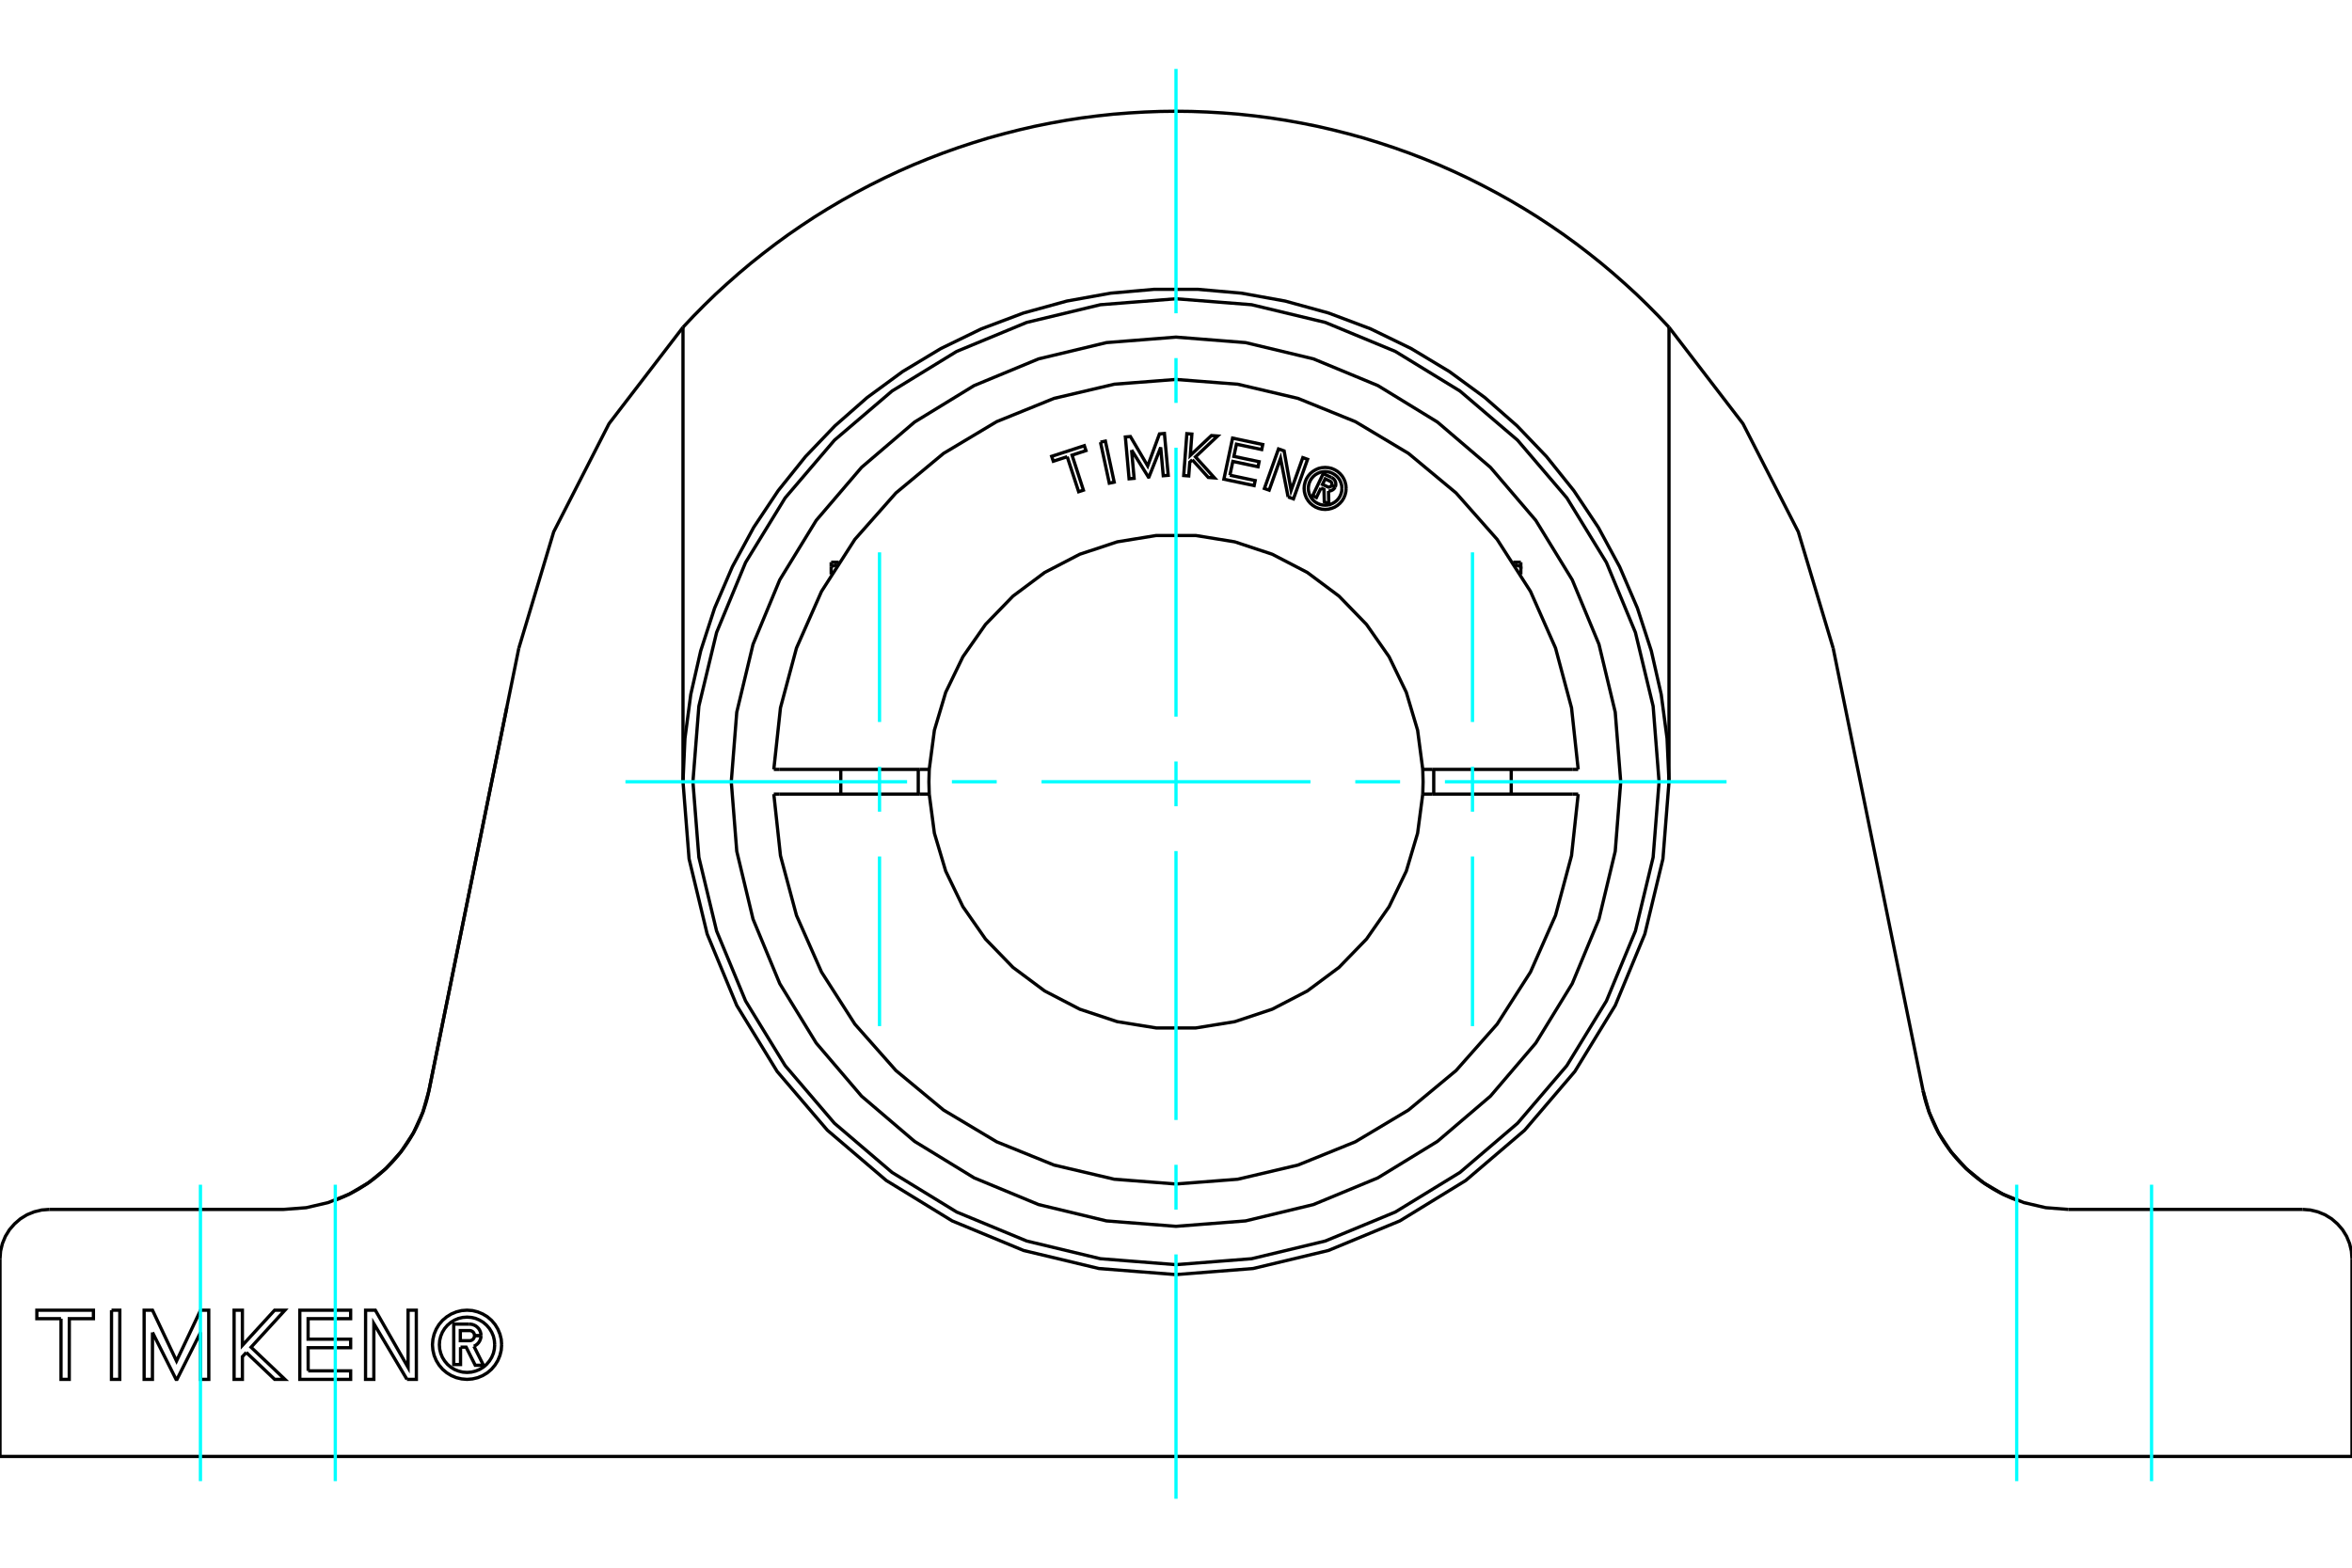<?xml version="1.0" standalone="no"?>
<!DOCTYPE svg PUBLIC "-//W3C//DTD SVG 1.1//EN"
	"http://www.w3.org/Graphics/SVG/1.1/DTD/svg11.dtd">
<svg xmlns="http://www.w3.org/2000/svg" height="100%" width="100%" viewBox="0 0 36000 24000">
	<rect x="-1800" y="-1200" width="39600" height="26400" style="fill:#FFF"/>
	<g style="fill:none; fill-rule:evenodd" transform="matrix(1 0 0 1 0 0)">
		<g style="fill:none; stroke:#000; stroke-width:50; shape-rendering:geometricPrecision">
			<polyline points="25394,11968 25303,10811 25032,9683 24588,8611 23982,7622 23228,6739 22346,5986 21357,5380 20285,4936 19157,4665 18000,4574 16843,4665 15715,4936 14643,5380 13654,5986 12772,6739 12018,7622 11412,8611 10968,9683 10697,10811 10606,11968 10697,13124 10968,14252 11412,15324 12018,16314 12772,17196 13654,17949 14643,18555 15715,18999 16843,19270 18000,19361 19157,19270 20285,18999 21357,18555 22346,17949 23228,17196 23982,16314 24588,15324 25032,14252 25303,13124 25394,11968"/>
			<polyline points="7049,20624 7049,20890 6945,20890 6945,20271 7175,20271"/>
			<polyline points="7362,20446 7360,20417 7353,20390 7341,20363 7326,20339 7306,20318 7284,20300 7259,20287 7232,20277 7204,20272 7175,20271"/>
			<polyline points="7362,20446 7263,20446 7262,20434 7259,20422 7254,20411 7248,20400 7239,20391 7230,20383 7219,20377 7208,20373 7196,20370 7184,20370 7046,20370 7046,20525 7186,20525 7198,20524 7209,20521 7221,20517 7231,20510 7240,20503 7248,20493 7254,20483 7259,20472 7262,20461 7263,20449 7362,20449"/>
			<polyline points="7254,20610 7280,20596 7303,20579 7324,20557 7340,20533 7352,20506 7360,20478 7362,20449"/>
			<polyline points="7254,20610 7400,20901 7274,20901 7135,20624 7049,20624"/>
			<polyline points="4717,20987 5367,20987 5367,21117 4589,21117 4589,20058 5367,20058 5367,20188 4716,20188 4716,20502 5367,20502 5367,20632 4716,20632 4717,20987"/>
			<polyline points="2334,20398 2333,21117 2206,21117 2206,20058 2334,20058 2702,20836 3070,20058 3195,20058 3196,21117 3070,21117 3070,20398 2709,21117 2695,21117 2334,20398"/>
			<polyline points="934,20188 564,20188 564,20058 1430,20058 1430,20188 1061,20188 1060,21117 934,21117 934,20188"/>
			<polyline points="1707,20058 1834,20058 1833,21117 1706,21117 1707,20058"/>
			<polyline points="3770,20705 3710,20770 3710,21117 3583,21117 3583,20058 3710,20058 3710,20597 4203,20058 4361,20058 3843,20625 4361,21117 4204,21117 3770,20705"/>
			<polyline points="6229,21117 5722,20263 5722,21117 5595,21117 5596,20058 5745,20058 6246,20934 6246,20058 6372,20058 6373,21117 6229,21117"/>
			<polyline points="7678,20587 7672,20504 7652,20424 7620,20347 7577,20276 7523,20213 7460,20159 7389,20116 7312,20084 7232,20064 7149,20058 7066,20064 6985,20084 6908,20116 6838,20159 6774,20213 6720,20276 6677,20347 6645,20424 6626,20504 6619,20587 6626,20670 6645,20751 6677,20828 6720,20898 6774,20962 6838,21016 6908,21059 6985,21091 7066,21110 7149,21117 7232,21110 7312,21091 7389,21059 7460,21016 7523,20962 7577,20898 7620,20828 7652,20751 7672,20670 7678,20587"/>
			<polyline points="7572,20587 7567,20521 7552,20456 7526,20395 7491,20338 7448,20288 7398,20245 7341,20210 7280,20184 7215,20169 7149,20164 7082,20169 7018,20184 6956,20210 6900,20245 6849,20288 6806,20338 6771,20395 6746,20456 6730,20521 6725,20587 6730,20654 6746,20718 6771,20780 6806,20836 6849,20887 6900,20930 6956,20965 7018,20990 7082,21006 7149,21011 7215,21006 7280,20990 7341,20965 7398,20930 7448,20887 7491,20836 7526,20780 7552,20718 7567,20654 7572,20587"/>
			<polyline points="25546,11968 25516,11304 25427,10632 25275,9964 25062,9309 24790,8676 24464,8074 24088,7510 23671,6990 23221,6520 22727,6086 22184,5688 21599,5336 20980,5035 20335,4792 19671,4609 19000,4488 18330,4429 17670,4429 17000,4488 16329,4609 15665,4792 15020,5035 14401,5336 13816,5688 13273,6086 12779,6520 12329,6990 11912,7510 11536,8074 11210,8676 10938,9309 10725,9964 10573,10632 10484,11304 10454,11968"/>
			<line x1="25546" y1="5010" x2="25546" y2="11968"/>
			<polyline points="18000,1703 18239,1706 18479,1715 18719,1729 18959,1748 19200,1774 19441,1805 19681,1842 19921,1885 20160,1933 20399,1988 20636,2048 20872,2113 21106,2185 21339,2262 21569,2344 21798,2432 22025,2525 22249,2624 22470,2728 22688,2837 22904,2951 23117,3070 23327,3194 23533,3322 23736,3456 23935,3593 24130,3735 24322,3882 24510,4032 24693,4186 24872,4344 25048,4505 25218,4670 25384,4838 25546,5010"/>
			<polyline points="10454,5010 10616,4838 10782,4670 10952,4505 11128,4344 11307,4186 11490,4032 11678,3882 11870,3735 12065,3593 12264,3456 12467,3322 12673,3194 12883,3070 13096,2951 13312,2837 13530,2728 13751,2624 13975,2525 14202,2432 14431,2344 14661,2262 14894,2185 15128,2113 15364,2048 15601,1988 15840,1933 16079,1885 16319,1842 16559,1805 16800,1774 17041,1748 17281,1729 17521,1715 17761,1706 18000,1703"/>
			<line x1="10454" y1="11968" x2="10454" y2="5010"/>
			<polyline points="10454,11968 10547,13148 10824,14299 11277,15393 11895,16403 12664,17303 13565,18072 14574,18691 15668,19144 16820,19420 18000,19513 19180,19420 20332,19144 21426,18691 22435,18072 23336,17303 24105,16403 24723,15393 25176,14299 25453,13148 25546,11968"/>
			<line x1="36000" y1="22297" x2="0" y2="22297"/>
			<line x1="36000" y1="19271" x2="36000" y2="22297"/>
			<polyline points="36000,19271 35991,19153 35963,19038 35918,18928 35856,18827 35778,18737 35688,18659 35587,18597 35477,18552 35362,18524 35244,18515"/>
			<polyline points="756,18515 638,18524 523,18552 413,18597 312,18659 222,18737 144,18827 82,18928 37,19038 9,19153 0,19271"/>
			<polyline points="29435,16698 29449,16762 29464,16825 29482,16889 29502,16952 29523,17014 29547,17076 29572,17138 29599,17198 29627,17258 29658,17317 29690,17375 29723,17431 29758,17487 29795,17541 29833,17594 29872,17645 29912,17695 29954,17744 29996,17791 30040,17836 30084,17880 30131,17924 30180,17967 30231,18010 30284,18052 30339,18092 30395,18131 30453,18168 30511,18204 30570,18237 30630,18269 30690,18298 30749,18325 30808,18350 30868,18373"/>
			<line x1="31658" y1="18515" x2="35244" y2="18515"/>
			<polyline points="29435,16698 29529,17030 29672,17344 29862,17632 30093,17889 30360,18107 30657,18282 30978,18411 31314,18489 31658,18515"/>
			<line x1="28059" y1="9924" x2="29435" y2="16698"/>
			<polyline points="5132,18373 5192,18350 5251,18325 5310,18298 5370,18269 5430,18237 5489,18204 5547,18168 5605,18131 5661,18092 5716,18052 5769,18010 5820,17967 5869,17924 5916,17880 5960,17836 6004,17791 6046,17744 6088,17695 6128,17645 6167,17594 6205,17541 6242,17487 6277,17431 6310,17375 6342,17317 6373,17258 6401,17198 6428,17138 6453,17076 6477,17014 6498,16952 6518,16889 6536,16825 6551,16762 6565,16698 7758,10829"/>
			<polyline points="756,18515 4342,18515 4686,18489 5022,18411 5343,18282 5640,18107 5907,17889 6138,17632 6328,17344 6471,17030 6565,16698 7941,9924"/>
			<polyline points="10454,5010 9322,6486 8475,8142 7941,9924"/>
			<polyline points="28059,9924 27525,8142 26678,6486 25546,5010"/>
			<line x1="0" y1="22297" x2="0" y2="19271"/>
			<polyline points="12722,8674 12725,8673 12728,8672 12730,8671 12733,8670 12736,8669 12738,8668 12741,8667 12744,8666 12746,8666 12749,8665 12752,8664 12755,8663 12757,8662 12760,8661 12762,8661 12765,8660 12768,8659 12770,8658 12773,8657 12776,8657 12778,8656 12781,8655 12783,8654 12786,8654 12789,8653 12791,8652 12794,8651 12796,8651 12799,8650 12802,8649 12804,8649 12807,8648 12809,8647 12812,8647 12814,8646"/>
			<line x1="12722" y1="8794" x2="12722" y2="8674"/>
			<line x1="12722" y1="8607" x2="12722" y2="8674"/>
			<line x1="12722" y1="8607" x2="12839" y2="8607"/>
			<line x1="23278" y1="8794" x2="23278" y2="8674"/>
			<polyline points="23186,8646 23188,8647 23191,8647 23193,8648 23196,8649 23198,8649 23201,8650 23204,8651 23206,8651 23209,8652 23211,8653 23214,8654 23217,8654 23219,8655 23222,8656 23224,8657 23227,8657 23230,8658 23232,8659 23235,8660 23238,8661 23240,8661 23243,8662 23245,8663 23248,8664 23251,8665 23254,8666 23256,8666 23259,8667 23262,8668 23264,8669 23267,8670 23270,8671 23272,8672 23275,8673 23278,8674 23278,8607"/>
			<line x1="23161" y1="8607" x2="23278" y2="8607"/>
			<polyline points="20219,7471 20149,7617 20092,7590 20253,7251 20380,7310"/>
			<polyline points="20437,7455 20443,7439 20446,7422 20446,7404 20444,7387 20439,7370 20431,7355 20421,7341 20409,7328 20395,7318 20380,7310"/>
			<polyline points="20437,7455 20382,7429 20385,7422 20386,7415 20387,7408 20386,7400 20383,7393 20380,7386 20376,7380 20371,7375 20365,7370 20359,7367 20283,7331 20242,7416 20319,7452 20326,7455 20333,7457 20341,7457 20348,7456 20355,7454 20362,7451 20368,7448 20373,7443 20378,7437 20382,7431 20436,7457"/>
			<polyline points="20334,7517 20352,7516 20370,7513 20386,7506 20402,7497 20415,7486 20427,7472 20436,7457"/>
			<polyline points="20334,7517 20339,7715 20270,7682 20265,7493 20219,7471"/>
			<polyline points="18825,7275 19212,7357 19196,7434 18733,7336 18866,6707 19328,6805 19312,6882 18925,6800 18886,6987 19272,7068 19256,7146 18870,7064 18825,7275"/>
			<polyline points="17320,6889 17359,7323 17282,7330 17225,6690 17302,6683 17567,7133 17747,6643 17823,6636 17881,7277 17805,7283 17766,6849 17586,7303 17578,7304 17320,6889"/>
			<polyline points="16335,6992 16122,7061 16097,6986 16597,6823 16622,6898 16409,6968 16583,7504 16510,7528 16335,6992"/>
			<polyline points="16844,6769 16919,6753 17054,7381 16979,7397 16844,6769"/>
			<polyline points="18250,7039 18211,7076 18195,7286 18118,7280 18166,6639 18243,6645 18219,6972 18542,6668 18637,6675 18298,6994 18589,7316 18494,7309 18250,7039"/>
			<polyline points="19716,7608 19600,7016 19426,7504 19353,7478 19569,6873 19655,6903 19762,7507 19941,7006 20014,7032 19798,7637 19716,7608"/>
			<polyline points="20604,7477 20600,7427 20588,7378 20569,7331 20543,7288 20510,7250 20472,7217 20429,7191 20382,7171 20333,7160 20283,7156 20232,7160 20183,7171 20137,7191 20094,7217 20055,7250 20023,7288 19996,7331 19977,7378 19965,7427 19961,7477 19965,7527 19977,7576 19996,7623 20023,7666 20055,7704 20094,7737 20137,7764 20183,7783 20232,7795 20283,7799 20333,7795 20382,7783 20429,7764 20472,7737 20510,7704 20543,7666 20569,7623 20588,7576 20600,7527 20604,7477"/>
			<polyline points="20540,7477 20537,7437 20527,7398 20512,7360 20491,7326 20465,7295 20434,7269 20399,7248 20362,7232 20323,7223 20283,7220 20242,7223 20203,7232 20166,7248 20131,7269 20101,7295 20075,7326 20054,7360 20038,7398 20029,7437 20025,7477 20029,7517 20038,7557 20054,7594 20075,7628 20101,7659 20131,7685 20166,7706 20203,7722 20242,7731 20283,7734 20323,7731 20362,7722 20399,7706 20434,7685 20465,7659 20491,7628 20512,7594 20527,7557 20537,7517 20540,7477"/>
			<line x1="14072" y1="11779" x2="14223" y2="11779"/>
			<line x1="11927" y1="11779" x2="14072" y2="11779"/>
			<line x1="11844" y1="11779" x2="11927" y2="11779"/>
			<line x1="11927" y1="12157" x2="11844" y2="12157"/>
			<line x1="14072" y1="12157" x2="11927" y2="12157"/>
			<line x1="14223" y1="12157" x2="14072" y2="12157"/>
			<line x1="21928" y1="12157" x2="21777" y2="12157"/>
			<line x1="24073" y1="12157" x2="21928" y2="12157"/>
			<line x1="24156" y1="12157" x2="24073" y2="12157"/>
			<polyline points="14223,11779 14218,11968 14223,12157"/>
			<polyline points="21777,12157 21782,11968 21777,11779"/>
			<line x1="24073" y1="11779" x2="24156" y2="11779"/>
			<line x1="21928" y1="11779" x2="24073" y2="11779"/>
			<line x1="21777" y1="11779" x2="21928" y2="11779"/>
			<polyline points="11844,12157 11946,13099 12191,14014 12574,14881 13085,15679 13713,16389 14442,16994 15255,17480 16133,17836 17055,18053 18000,18126 18945,18053 19867,17836 20745,17480 21558,16994 22287,16389 22915,15679 23426,14881 23809,14014 24054,13099 24156,12157"/>
			<polyline points="14223,12157 14302,12756 14475,13336 14738,13880 15084,14376 15505,14810 15990,15171 16527,15450 17101,15641 17698,15737 18302,15737 18899,15641 19473,15450 20010,15171 20495,14810 20916,14376 21262,13880 21525,13336 21698,12756 21777,12157"/>
			<polyline points="21777,11779 21698,11179 21525,10599 21262,10055 20916,9560 20495,9126 20010,8764 19473,8485 18899,8295 18302,8198 17698,8198 17101,8295 16527,8485 15990,8764 15505,9126 15084,9560 14738,10055 14475,10599 14302,11179 14223,11779"/>
			<polyline points="24156,11779 24054,10836 23809,9921 23426,9054 22915,8257 22287,7547 21558,6941 20745,6455 19867,6099 18945,5882 18000,5809 17055,5882 16133,6099 15255,6455 14442,6941 13713,7547 13085,8257 12574,9054 12191,9921 11946,10836 11844,11779"/>
			<polyline points="24807,11968 24723,10903 24474,9864 24065,8877 23507,7967 22813,7155 22001,6461 21090,5903 20103,5494 19065,5245 18000,5161 16935,5245 15897,5494 14910,5903 13999,6461 13187,7155 12493,7967 11935,8877 11526,9864 11277,10903 11193,11968 11277,13032 11526,14071 11935,15058 12493,15968 13187,16781 13999,17474 14910,18032 15897,18441 16935,18691 18000,18774 19065,18691 20103,18441 21090,18032 22001,17474 22813,16781 23507,15968 24065,15058 24474,14071 24723,13032 24807,11968"/>
			<line x1="14055" y1="12157" x2="14055" y2="11779"/>
			<line x1="12869" y1="11779" x2="12869" y2="12157"/>
			<line x1="23131" y1="12157" x2="23131" y2="11779"/>
			<line x1="21945" y1="11779" x2="21945" y2="12157"/>
		</g>
		<g style="fill:none; stroke:#0FF; stroke-width:50; shape-rendering:geometricPrecision">
			<line x1="5132" y1="22675" x2="5132" y2="18137"/>
			<line x1="3068" y1="22675" x2="3068" y2="18137"/>
			<line x1="18000" y1="22945" x2="18000" y2="19204"/>
			<line x1="18000" y1="18518" x2="18000" y2="17832"/>
			<line x1="18000" y1="17146" x2="18000" y2="13029"/>
			<line x1="18000" y1="12343" x2="18000" y2="11657"/>
			<line x1="18000" y1="10971" x2="18000" y2="6854"/>
			<line x1="18000" y1="6168" x2="18000" y2="5482"/>
			<line x1="18000" y1="4796" x2="18000" y2="1055"/>
			<line x1="30868" y1="22675" x2="30868" y2="18137"/>
			<line x1="32932" y1="22675" x2="32932" y2="18137"/>
			<line x1="9573" y1="11968" x2="13884" y2="11968"/>
			<line x1="14570" y1="11968" x2="15256" y2="11968"/>
			<line x1="15942" y1="11968" x2="20058" y2="11968"/>
			<line x1="20744" y1="11968" x2="21430" y2="11968"/>
			<line x1="22116" y1="11968" x2="26427" y2="11968"/>
			<line x1="13462" y1="15709" x2="13462" y2="13112"/>
			<line x1="13462" y1="12426" x2="13462" y2="11739"/>
			<line x1="13462" y1="11053" x2="13462" y2="8456"/>
			<line x1="22538" y1="15709" x2="22538" y2="13112"/>
			<line x1="22538" y1="12426" x2="22538" y2="11739"/>
			<line x1="22538" y1="11053" x2="22538" y2="8456"/>
		</g>
	</g>
</svg>
